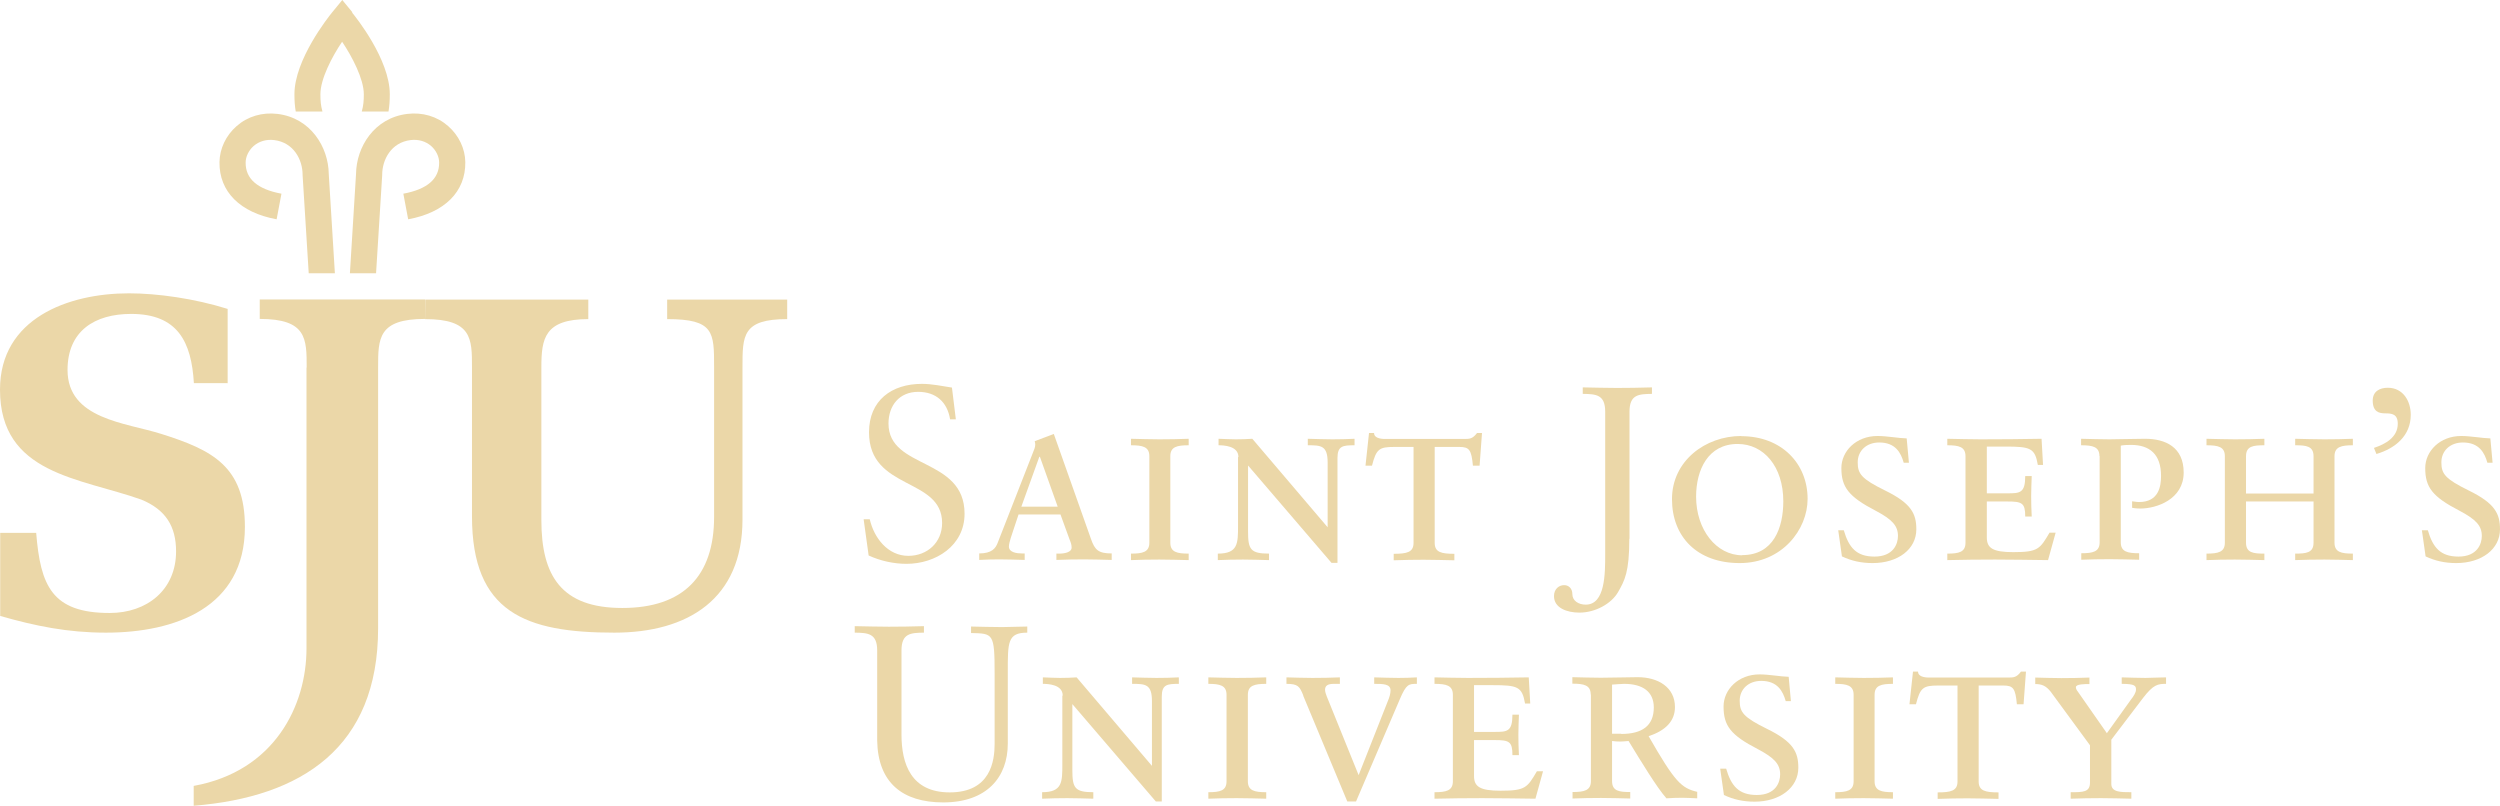 <?xml version="1.0" encoding="UTF-8" standalone="no"?>
<svg
   id="Layer_1"
   data-name="Layer 1"
   viewBox="0 0 134.75 43.43"
   version="1.1"
   width="134.75"
   height="43.43"
   xmlns="http://www.w3.org/2000/svg"
   xmlns:svg="http://www.w3.org/2000/svg">
  <defs
     id="defs1">
    <style
       id="style1">
      .cls-1 {
        fill: #EBD7A8;
        stroke-width: 0px;
      }
    </style>
  </defs>
  <path
     class="cls-1"
     d="m 46.57,27.99 h 0.31 c 0.23,1 0.97,1.97 2.08,1.97 1.02,0 1.82,-0.72 1.82,-1.77 0,-2.48 -3.94,-1.74 -3.94,-4.89 0,-1.72 1.22,-2.61 2.85,-2.61 0.55,0 1.09,0.12 1.62,0.2 l 0.21,1.71 h -0.31 c -0.15,-0.93 -0.76,-1.48 -1.72,-1.48 -1.01,0 -1.6,0.73 -1.6,1.71 0,2.48 4.1,1.8 4.1,4.86 0,1.73 -1.56,2.7 -3.13,2.7 -0.69,0 -1.41,-0.16 -2.04,-0.45 l -0.27,-1.95"
     id="path1" />
  <path
     class="cls-1"
     d="m 56.05,24.62 h -0.03 l -0.97,2.69 h 1.96 l -0.96,-2.69 m 0.88,5.22 h 0.16 c 0.33,0 0.67,-0.09 0.67,-0.32 0,-0.16 -0.04,-0.27 -0.11,-0.44 L 57.16,27.73 H 54.9 l -0.29,0.87 c -0.05,0.17 -0.23,0.63 -0.23,0.86 0,0.32 0.44,0.37 0.69,0.37 h 0.16 v 0.35 c -0.45,-0.01 -0.91,-0.03 -1.36,-0.03 -0.35,0 -0.73,0.01 -1.09,0.03 v -0.35 c 0.68,0 0.88,-0.28 0.99,-0.56 l 1.9,-4.86 c 0.07,-0.16 0.13,-0.32 0.13,-0.44 0,-0.07 -0.01,-0.12 -0.03,-0.19 l 1.03,-0.39 2,5.65 c 0.21,0.61 0.41,0.79 1.12,0.79 v 0.35 c -0.5,-0.01 -1,-0.03 -1.49,-0.03 -0.49,0 -1,0.01 -1.49,0.03 v -0.35 0 z"
     id="path2" />
  <path
     class="cls-1"
     d="M 61.95,24.59 C 61.95,24.08 61.59,24 60.96,24 v -0.35 c 0.51,0.01 1.02,0.03 1.53,0.03 0.51,0 1.09,-0.01 1.58,-0.03 V 24 c -0.63,0 -0.99,0.08 -0.99,0.59 v 4.66 c 0,0.51 0.36,0.59 0.99,0.59 v 0.35 c -0.49,-0.01 -1.05,-0.03 -1.58,-0.03 -0.53,0 -1.03,0.01 -1.53,0.03 v -0.35 c 0.63,0 0.99,-0.08 0.99,-0.59 v -4.66"
     id="path3" />
  <path
     class="cls-1"
     d="m 66.75,24.63 c 0,-0.6 -0.8,-0.63 -1.07,-0.63 v -0.35 c 0.32,0.01 0.63,0.03 0.93,0.03 0.28,0 0.61,-0.01 0.89,-0.03 l 4.06,4.77 V 24.93 C 71.56,24.01 71.2,24 70.49,24 v -0.35 c 0.43,0.01 0.89,0.03 1.32,0.03 0.39,0 0.81,-0.01 1.2,-0.03 V 24 c -0.63,0 -0.92,0.03 -0.92,0.69 v 5.65 h -0.32 l -4.5,-5.25 v 3.56 c 0,0.96 0.13,1.19 1.13,1.19 v 0.35 c -0.44,-0.01 -0.95,-0.03 -1.4,-0.03 -0.45,0 -0.91,0.01 -1.36,0.03 v -0.35 c 1.09,0 1.09,-0.55 1.09,-1.5 v -3.7"
     id="path4" />
  <path
     class="cls-1"
     d="m 76.16,24.09 h -1.01 c -0.81,0 -0.97,0.11 -1.2,1.01 H 73.6 l 0.19,-1.76 h 0.27 c 0,0.25 0.31,0.32 0.59,0.32 h 4.25 c 0.31,0 0.47,0 0.71,-0.32 h 0.27 L 79.75,25.1 H 79.39 C 79.31,24.25 79.2,24.09 78.66,24.09 h -1.33 v 5.17 c 0,0.51 0.36,0.59 1.06,0.59 v 0.35 c -0.57,-0.01 -1.13,-0.03 -1.66,-0.03 -0.53,0 -1.03,0.01 -1.61,0.03 v -0.35 c 0.71,0 1.07,-0.08 1.07,-0.59 v -5.17"
     id="path5" />
  <path
     class="cls-1"
     d="m 87.82,29.04 c 0,1.8 -0.25,2.25 -0.61,2.88 -0.36,0.62 -1.22,1.1 -2.08,1.1 -0.67,0 -1.37,-0.25 -1.37,-0.89 0,-0.4 0.29,-0.6 0.56,-0.59 0.21,0 0.43,0.16 0.43,0.48 0,0.36 0.33,0.57 0.72,0.57 1.05,0 1.05,-1.66 1.05,-2.73 v -7.67 c 0,-0.93 -0.5,-0.95 -1.21,-0.96 v -0.35 c 0.63,0.01 1.24,0.03 1.84,0.03 0.6,0 1.22,-0.01 1.89,-0.03 v 0.35 c -0.71,0.01 -1.21,0.03 -1.21,0.96 v 6.85"
     id="path6" />
  <path
     class="cls-1"
     d="m 93.91,29.92 c 1.68,0 2.21,-1.47 2.21,-2.9 0,-1.87 -1.05,-3.09 -2.46,-3.09 -1.6,0 -2.24,1.4 -2.24,2.84 0,1.78 1.09,3.16 2.49,3.16 m -0.05,-6.42 c 2.16,0 3.57,1.47 3.57,3.38 0,1.65 -1.37,3.46 -3.66,3.46 -2.29,0 -3.65,-1.41 -3.65,-3.45 0,-2.04 1.78,-3.4 3.74,-3.4 v 0 z"
     id="path7" />
  <path
     class="cls-1"
     d="m 99.07,28.58 h 0.31 c 0.27,0.93 0.68,1.42 1.65,1.42 1.03,0 1.27,-0.69 1.27,-1.11 0,-0.55 -0.31,-0.89 -1.2,-1.36 -1.46,-0.76 -1.85,-1.27 -1.85,-2.3 0,-0.91 0.79,-1.73 1.95,-1.73 0.51,0 1.13,0.12 1.57,0.13 l 0.12,1.31 h -0.28 c -0.15,-0.53 -0.44,-1.09 -1.32,-1.09 -0.69,0 -1.16,0.45 -1.16,1.07 0,0.62 0.2,0.89 1.48,1.52 1.41,0.69 1.68,1.25 1.68,2.09 0,1.07 -0.98,1.82 -2.36,1.82 -0.61,0 -1.14,-0.12 -1.65,-0.36 l -0.2,-1.41"
     id="path8" />
  <path
     class="cls-1"
     d="m 110.39,30.19 c -0.96,-0.01 -1.9,-0.03 -2.86,-0.03 -0.85,0 -1.72,0.01 -2.57,0.03 v -0.35 c 0.63,0 0.98,-0.08 0.98,-0.59 v -4.66 c 0,-0.51 -0.36,-0.59 -0.98,-0.59 v -0.35 c 0.6,0.01 1.2,0.03 1.8,0.03 1.09,0 2.2,-0.01 3.28,-0.03 l 0.08,1.41 h -0.28 c -0.16,-0.91 -0.39,-0.99 -1.76,-0.99 h -0.99 v 2.52 h 1.11 c 0.67,0 0.96,-0.01 0.96,-0.93 h 0.35 c -0.01,0.35 -0.03,0.71 -0.03,1.07 0,0.36 0.01,0.73 0.03,1.11 h -0.35 c 0,-0.73 -0.17,-0.81 -0.96,-0.81 h -1.11 v 1.94 c 0,0.57 0.32,0.79 1.42,0.79 1.35,0 1.44,-0.17 1.96,-1.05 h 0.33 l -0.41,1.48"
     id="path9" />
  <path
     class="cls-1"
     d="m 113.16,24.59 c 0,-0.51 -0.36,-0.59 -0.99,-0.59 v -0.35 c 0.5,0.01 1.02,0.03 1.53,0.03 0.6,0 1.2,-0.03 1.92,-0.03 1.1,0 2.08,0.45 2.08,1.82 0,1.45 -1.47,1.94 -2.33,1.94 -0.25,0 -0.4,-0.03 -0.45,-0.04 v -0.35 c 0.05,0 0.24,0.04 0.37,0.04 1.07,0 1.19,-0.85 1.19,-1.41 0,-1.16 -0.61,-1.67 -1.62,-1.67 -0.23,0 -0.41,0.01 -0.55,0.04 v 5.21 c 0,0.51 0.36,0.59 0.99,0.59 v 0.35 c -0.49,-0.01 -1.05,-0.03 -1.59,-0.03 -0.54,0 -1.03,0.01 -1.53,0.03 v -0.35 c 0.63,0 0.99,-0.08 0.99,-0.59 v -4.66"
     id="path10" />
  <path
     class="cls-1"
     d="m 119.92,24.59 c 0,-0.51 -0.36,-0.59 -0.99,-0.59 v -0.35 c 0.51,0.01 1.03,0.03 1.53,0.03 0.53,0 1.09,-0.01 1.59,-0.03 V 24 c -0.59,0 -0.99,0.04 -0.99,0.59 v 2.01 h 3.64 v -2.01 c 0,-0.55 -0.4,-0.59 -0.99,-0.59 v -0.35 c 0.49,0.01 1.05,0.03 1.58,0.03 0.53,0 1.03,-0.01 1.53,-0.03 V 24 c -0.62,0 -0.99,0.08 -0.99,0.59 v 4.66 c 0,0.51 0.36,0.59 0.99,0.59 v 0.35 c -0.51,-0.01 -1.03,-0.03 -1.53,-0.03 -0.53,0 -1.09,0.01 -1.58,0.03 v -0.35 c 0.59,0 0.99,-0.04 0.99,-0.59 v -2.22 h -3.64 v 2.22 c 0,0.55 0.4,0.59 0.99,0.59 v 0.35 c -0.49,-0.01 -1.05,-0.03 -1.59,-0.03 -0.54,0 -1.02,0.01 -1.53,0.03 v -0.35 c 0.63,0 0.99,-0.08 0.99,-0.59 v -4.66"
     id="path11" />
  <path
     class="cls-1"
     d="m 127.96,24.14 c 0.61,-0.2 1.28,-0.57 1.28,-1.3 0,-0.53 -0.33,-0.56 -0.67,-0.56 -0.34,0 -0.68,-0.08 -0.68,-0.69 0,-0.49 0.37,-0.69 0.81,-0.69 0.83,0 1.24,0.72 1.24,1.46 0,1.13 -0.84,1.81 -1.85,2.11 l -0.13,-0.32"
     id="path12" />
  <path
     class="cls-1"
     d="m 130.55,28.58 h 0.31 c 0.27,0.93 0.68,1.42 1.65,1.42 1.02,0 1.26,-0.69 1.26,-1.11 0,-0.55 -0.31,-0.89 -1.2,-1.36 -1.47,-0.76 -1.85,-1.27 -1.85,-2.3 0,-0.91 0.79,-1.73 1.94,-1.73 0.51,0 1.13,0.12 1.57,0.13 l 0.12,1.31 h -0.28 c -0.15,-0.53 -0.44,-1.09 -1.32,-1.09 -0.69,0 -1.16,0.45 -1.16,1.07 0,0.62 0.2,0.89 1.48,1.52 1.41,0.69 1.68,1.25 1.68,2.09 0,1.07 -0.99,1.82 -2.36,1.82 -0.61,0 -1.14,-0.12 -1.65,-0.36 l -0.2,-1.41"
     id="path13" />
  <path
     class="cls-1"
     d="m 55.37,34.1 c -1.07,0 -1.05,0.52 -1.05,2.14 v 3.84 c 0,1.81 -1.13,3.17 -3.48,3.17 -2.2,0 -3.52,-1.07 -3.56,-3.33 v -4.86 c 0,-0.93 -0.51,-0.95 -1.21,-0.96 v -0.35 c 0.63,0.01 1.24,0.03 1.84,0.03 0.6,0 1.23,-0.01 1.89,-0.03 v 0.35 c -0.71,0.01 -1.21,0.03 -1.21,0.96 v 4.53 c 0,1.59 0.52,3.12 2.6,3.12 2.21,0 2.42,-1.7 2.42,-2.62 V 36.3 c 0,-2.18 -0.08,-2.15 -1.27,-2.18 v -0.35 c 0.56,0.01 1.12,0.03 1.68,0.03 0.45,0 0.89,-0.03 1.35,-0.03 v 0.35"
     id="path14" />
  <path
     class="cls-1"
     d="m 57.28,37.49 c 0,-0.6 -0.8,-0.63 -1.07,-0.63 v -0.35 c 0.32,0.01 0.63,0.03 0.93,0.03 0.28,0 0.61,-0.01 0.89,-0.03 l 4.06,4.77 v -3.49 c 0,-0.92 -0.36,-0.93 -1.07,-0.93 v -0.35 c 0.43,0.01 0.89,0.03 1.32,0.03 0.39,0 0.81,-0.01 1.2,-0.03 v 0.35 c -0.63,0 -0.92,0.03 -0.92,0.69 V 43.2 H 62.3 l -4.5,-5.25 v 3.56 c 0,0.96 0.13,1.19 1.13,1.19 v 0.35 c -0.44,-0.01 -0.95,-0.03 -1.4,-0.03 -0.45,0 -0.91,0.01 -1.36,0.03 V 42.7 c 1.09,0 1.09,-0.55 1.09,-1.5 v -3.7"
     id="path15" />
  <path
     class="cls-1"
     d="m 66.11,37.45 c 0,-0.51 -0.36,-0.59 -0.98,-0.59 v -0.35 c 0.5,0.01 1.02,0.03 1.53,0.03 0.53,0 1.09,-0.01 1.59,-0.03 v 0.35 c -0.63,0 -0.99,0.08 -0.99,0.59 v 4.66 c 0,0.51 0.36,0.59 0.99,0.59 v 0.35 c -0.49,-0.01 -1.05,-0.03 -1.59,-0.03 -0.54,0 -1.03,0.01 -1.53,0.03 V 42.7 c 0.63,0 0.98,-0.08 0.98,-0.59 v -4.66"
     id="path16" />
  <path
     class="cls-1"
     d="M 70.25,37.49 C 70.05,37 69.97,36.86 69.34,36.86 v -0.35 c 0.45,0.01 0.93,0.03 1.4,0.03 0.49,0 0.99,-0.01 1.48,-0.03 v 0.35 H 71.9 c -0.31,0 -0.48,0.08 -0.48,0.32 0,0.11 0.05,0.24 0.09,0.35 l 1.72,4.25 1.57,-3.98 c 0.09,-0.21 0.15,-0.41 0.15,-0.59 0,-0.35 -0.41,-0.35 -0.88,-0.35 v -0.35 c 0.43,0.01 0.88,0.03 1.3,0.03 0.32,0 0.68,-0.01 1,-0.03 v 0.35 c -0.43,0 -0.57,0 -0.92,0.83 l -2.36,5.51 h -0.47 l -2.38,-5.71"
     id="path17" />
  <path
     class="cls-1"
     d="m 82.75,43.05 c -0.96,-0.01 -1.9,-0.03 -2.86,-0.03 -0.85,0 -1.72,0.01 -2.57,0.03 V 42.7 c 0.63,0 0.99,-0.08 0.99,-0.59 v -4.66 c 0,-0.51 -0.36,-0.59 -0.99,-0.59 v -0.35 c 0.6,0.01 1.2,0.03 1.8,0.03 1.09,0 2.2,-0.01 3.28,-0.03 l 0.08,1.41 H 82.2 c -0.16,-0.91 -0.39,-0.99 -1.76,-0.99 h -0.99 v 2.52 h 1.11 c 0.67,0 0.96,-0.01 0.96,-0.93 h 0.35 c -0.01,0.35 -0.03,0.71 -0.03,1.07 0,0.36 0.01,0.73 0.03,1.11 h -0.35 c 0,-0.73 -0.17,-0.81 -0.96,-0.81 h -1.11 v 1.94 c 0,0.57 0.32,0.79 1.43,0.79 1.35,0 1.44,-0.17 1.96,-1.05 h 0.33 l -0.41,1.48"
     id="path18" />
  <path
     class="cls-1"
     d="m 87.38,39.56 c 1.12,0 1.76,-0.43 1.76,-1.43 0,-0.84 -0.59,-1.27 -1.6,-1.27 -0.12,0 -0.52,0.03 -0.65,0.04 v 2.65 h 0.49 m -1.64,-2.11 c 0,-0.51 -0.36,-0.59 -0.99,-0.59 V 36.5 c 0.51,0.01 1.03,0.03 1.53,0.03 0.64,0 1.53,-0.03 1.99,-0.03 1.11,0 2.01,0.55 2.01,1.61 0,0.76 -0.51,1.27 -1.42,1.57 1.42,2.48 1.77,2.8 2.62,3 v 0.35 C 91.23,43.02 90.93,43 90.68,43 c -0.29,0 -0.57,0.01 -0.86,0.03 -0.52,-0.59 -1.35,-1.96 -2.04,-3.09 -0.13,0.01 -0.31,0.03 -0.44,0.03 -0.15,0 -0.32,-0.01 -0.45,-0.03 v 2.16 c 0,0.55 0.4,0.59 0.98,0.59 v 0.35 c -0.49,-0.01 -1.05,-0.03 -1.58,-0.03 -0.53,0 -1.03,0.01 -1.53,0.03 v -0.35 c 0.63,0 0.99,-0.08 0.99,-0.59 v -4.66 0 z"
     id="path19" />
  <path
     class="cls-1"
     d="m 92.73,41.43 h 0.31 c 0.27,0.93 0.68,1.42 1.65,1.42 1.03,0 1.26,-0.69 1.26,-1.11 0,-0.55 -0.31,-0.89 -1.2,-1.36 -1.47,-0.76 -1.85,-1.26 -1.85,-2.3 0,-0.91 0.79,-1.73 1.94,-1.73 0.51,0 1.13,0.12 1.57,0.13 l 0.12,1.31 H 96.25 C 96.1,37.26 95.81,36.7 94.93,36.7 c -0.69,0 -1.16,0.45 -1.16,1.07 0,0.62 0.2,0.89 1.48,1.52 1.41,0.69 1.68,1.25 1.68,2.09 0,1.07 -0.99,1.83 -2.36,1.83 -0.61,0 -1.15,-0.12 -1.65,-0.36 l -0.2,-1.41"
     id="path20" />
  <path
     class="cls-1"
     d="m 99.91,37.45 c 0,-0.51 -0.36,-0.59 -0.99,-0.59 v -0.35 c 0.51,0.01 1.03,0.03 1.53,0.03 0.53,0 1.09,-0.01 1.58,-0.03 v 0.35 c -0.63,0 -0.99,0.08 -0.99,0.59 v 4.66 c 0,0.51 0.36,0.59 0.99,0.59 v 0.35 c -0.49,-0.01 -1.05,-0.03 -1.58,-0.03 -0.53,0 -1.03,0.01 -1.53,0.03 V 42.7 c 0.63,0 0.99,-0.08 0.99,-0.59 v -4.66"
     id="path21" />
  <path
     class="cls-1"
     d="m 105.48,36.95 h -1.01 c -0.81,0 -0.97,0.11 -1.2,1.01 h -0.35 l 0.19,-1.76 h 0.27 c 0,0.25 0.31,0.32 0.59,0.32 h 4.25 c 0.31,0 0.47,0 0.71,-0.32 h 0.27 l -0.13,1.76 h -0.36 c -0.08,-0.85 -0.19,-1.01 -0.73,-1.01 h -1.33 v 5.17 c 0,0.51 0.36,0.59 1.07,0.59 v 0.35 c -0.57,-0.01 -1.13,-0.03 -1.67,-0.03 -0.54,0 -1.02,0.01 -1.61,0.03 v -0.35 c 0.71,0 1.07,-0.08 1.07,-0.59 v -5.17"
     id="path22" />
  <path
     class="cls-1"
     d="m 113.8,42.25 c 0,0.45 0.49,0.45 1.08,0.45 v 0.35 c -0.53,-0.01 -1.09,-0.03 -1.63,-0.03 -0.54,0 -1.1,0.01 -1.64,0.03 V 42.7 c 0.67,0 1.04,0 1.04,-0.52 v -2.01 l -2.12,-2.89 c -0.25,-0.31 -0.47,-0.41 -0.83,-0.41 v -0.35 c 0.43,0.01 0.95,0.03 1.41,0.03 0.49,0 1.01,-0.01 1.51,-0.03 v 0.35 c -0.25,0 -0.73,0 -0.73,0.17 0,0.12 0.07,0.19 0.19,0.36 l 1.48,2.12 1.29,-1.8 c 0.15,-0.19 0.28,-0.39 0.28,-0.55 0,-0.2 -0.05,-0.31 -0.77,-0.31 v -0.35 c 0.4,0.01 0.88,0.03 1.28,0.03 0.33,0 0.72,-0.03 1.11,-0.03 v 0.35 c -0.44,0 -0.68,0.03 -1.24,0.76 l -1.71,2.25 v 2.37"
     id="path23" />
  <path
     class="cls-1"
     d="m 12.29,20.65 h -1.84 c -0.13,-2.22 -0.87,-3.73 -3.38,-3.73 -1.97,0 -3.43,0.92 -3.43,3.02 0,2.66 3.14,2.84 5.06,3.45 2.76,0.87 4.5,1.76 4.5,5.01 0,4.35 -3.76,5.7 -7.49,5.7 -2.07,0 -3.81,-0.36 -5.7,-0.9 v -4.48 h 1.94 c 0.23,2.84 0.84,4.32 3.96,4.32 2.02,0 3.58,-1.25 3.58,-3.32 0,-1.35 -0.56,-2.25 -1.87,-2.79 C 4.3,25.75 0,25.57 0,21 c 0,-3.83 3.66,-5.19 6.95,-5.19 1.53,0 3.53,0.28 5.32,0.84 v 3.99"
     id="path24" />
  <path
     class="cls-1"
     d="m 16.53,19.81 c 0,-1.56 0,-2.62 -2.53,-2.62 v -1.05 h 8.91 v 1.05 c -2.53,0 -2.53,1.05 -2.53,2.62 v 14.05 c 0,6.43 -4.11,9.1 -9.94,9.57 v -1.07 c 4.36,-0.79 6.08,-4.33 6.08,-7.41 V 19.81"
     id="path25" />
  <path
     class="cls-1"
     d="m 22.92,16.15 h 8.79 v 1.05 c -2.36,0 -2.53,1.05 -2.53,2.59 v 8.25 c 0,3 1.08,4.73 4.36,4.73 3.28,0 4.95,-1.71 4.95,-4.91 v -8.07 c 0,-1.89 0,-2.59 -2.53,-2.59 v -1.05 h 6.47 v 1.05 c -2.41,0 -2.41,0.88 -2.41,2.59 v 8.22 c 0,4.27 -2.94,6.09 -6.91,6.09 -4.78,0 -7.67,-1.08 -7.67,-6.27 v -8.04 c 0,-1.54 0,-2.59 -2.53,-2.59"
     id="path26" />
  <path
     class="cls-1"
     d="M 19,0.67 18.45,0 17.9,0.67 c -0.21,0.26 -2.03,2.55 -2.03,4.41 0,0.36 0.02,0.64 0.07,0.93 h 1.44 C 17.29,5.68 17.27,5.45 17.27,5.08 c 0,-0.83 0.63,-2.03 1.17,-2.83 0.54,0.8 1.17,2.01 1.17,2.83 0,0.36 -0.02,0.6 -0.11,0.93 h 1.44 c 0.05,-0.29 0.07,-0.57 0.07,-0.93 0,-1.87 -1.83,-4.16 -2.04,-4.41"
     id="path27" />
  <path
     class="cls-1"
     d="M 17.72,9.37 C 17.7,7.93 16.75,6.36 14.96,6.14 14.14,6.04 13.35,6.27 12.75,6.8 c -0.57,0.5 -0.91,1.21 -0.92,1.94 -0.02,1.59 1.11,2.72 3.08,3.08 l 0.26,-1.38 c -1.29,-0.24 -1.94,-0.8 -1.93,-1.68 0,-0.32 0.17,-0.66 0.43,-0.89 0.3,-0.26 0.69,-0.37 1.11,-0.32 1.05,0.13 1.53,1.06 1.53,1.87 v 0.02 l 0.33,5.29 h 1.41 L 17.72,9.38"
     id="path28" />
  <path
     class="cls-1"
     d="m 19.19,9.37 c 0.02,-1.44 0.97,-3.01 2.76,-3.23 0.82,-0.1 1.61,0.13 2.21,0.66 0.57,0.5 0.91,1.21 0.92,1.94 0.02,1.59 -1.11,2.72 -3.08,3.08 L 21.74,10.44 C 23.03,10.2 23.68,9.64 23.67,8.76 23.67,8.44 23.5,8.1 23.24,7.87 22.94,7.61 22.55,7.5 22.13,7.55 21.08,7.68 20.6,8.61 20.6,9.42 v 0.02 l -0.33,5.29 h -1.41 l 0.33,-5.35"
     id="path29" />
</svg>
